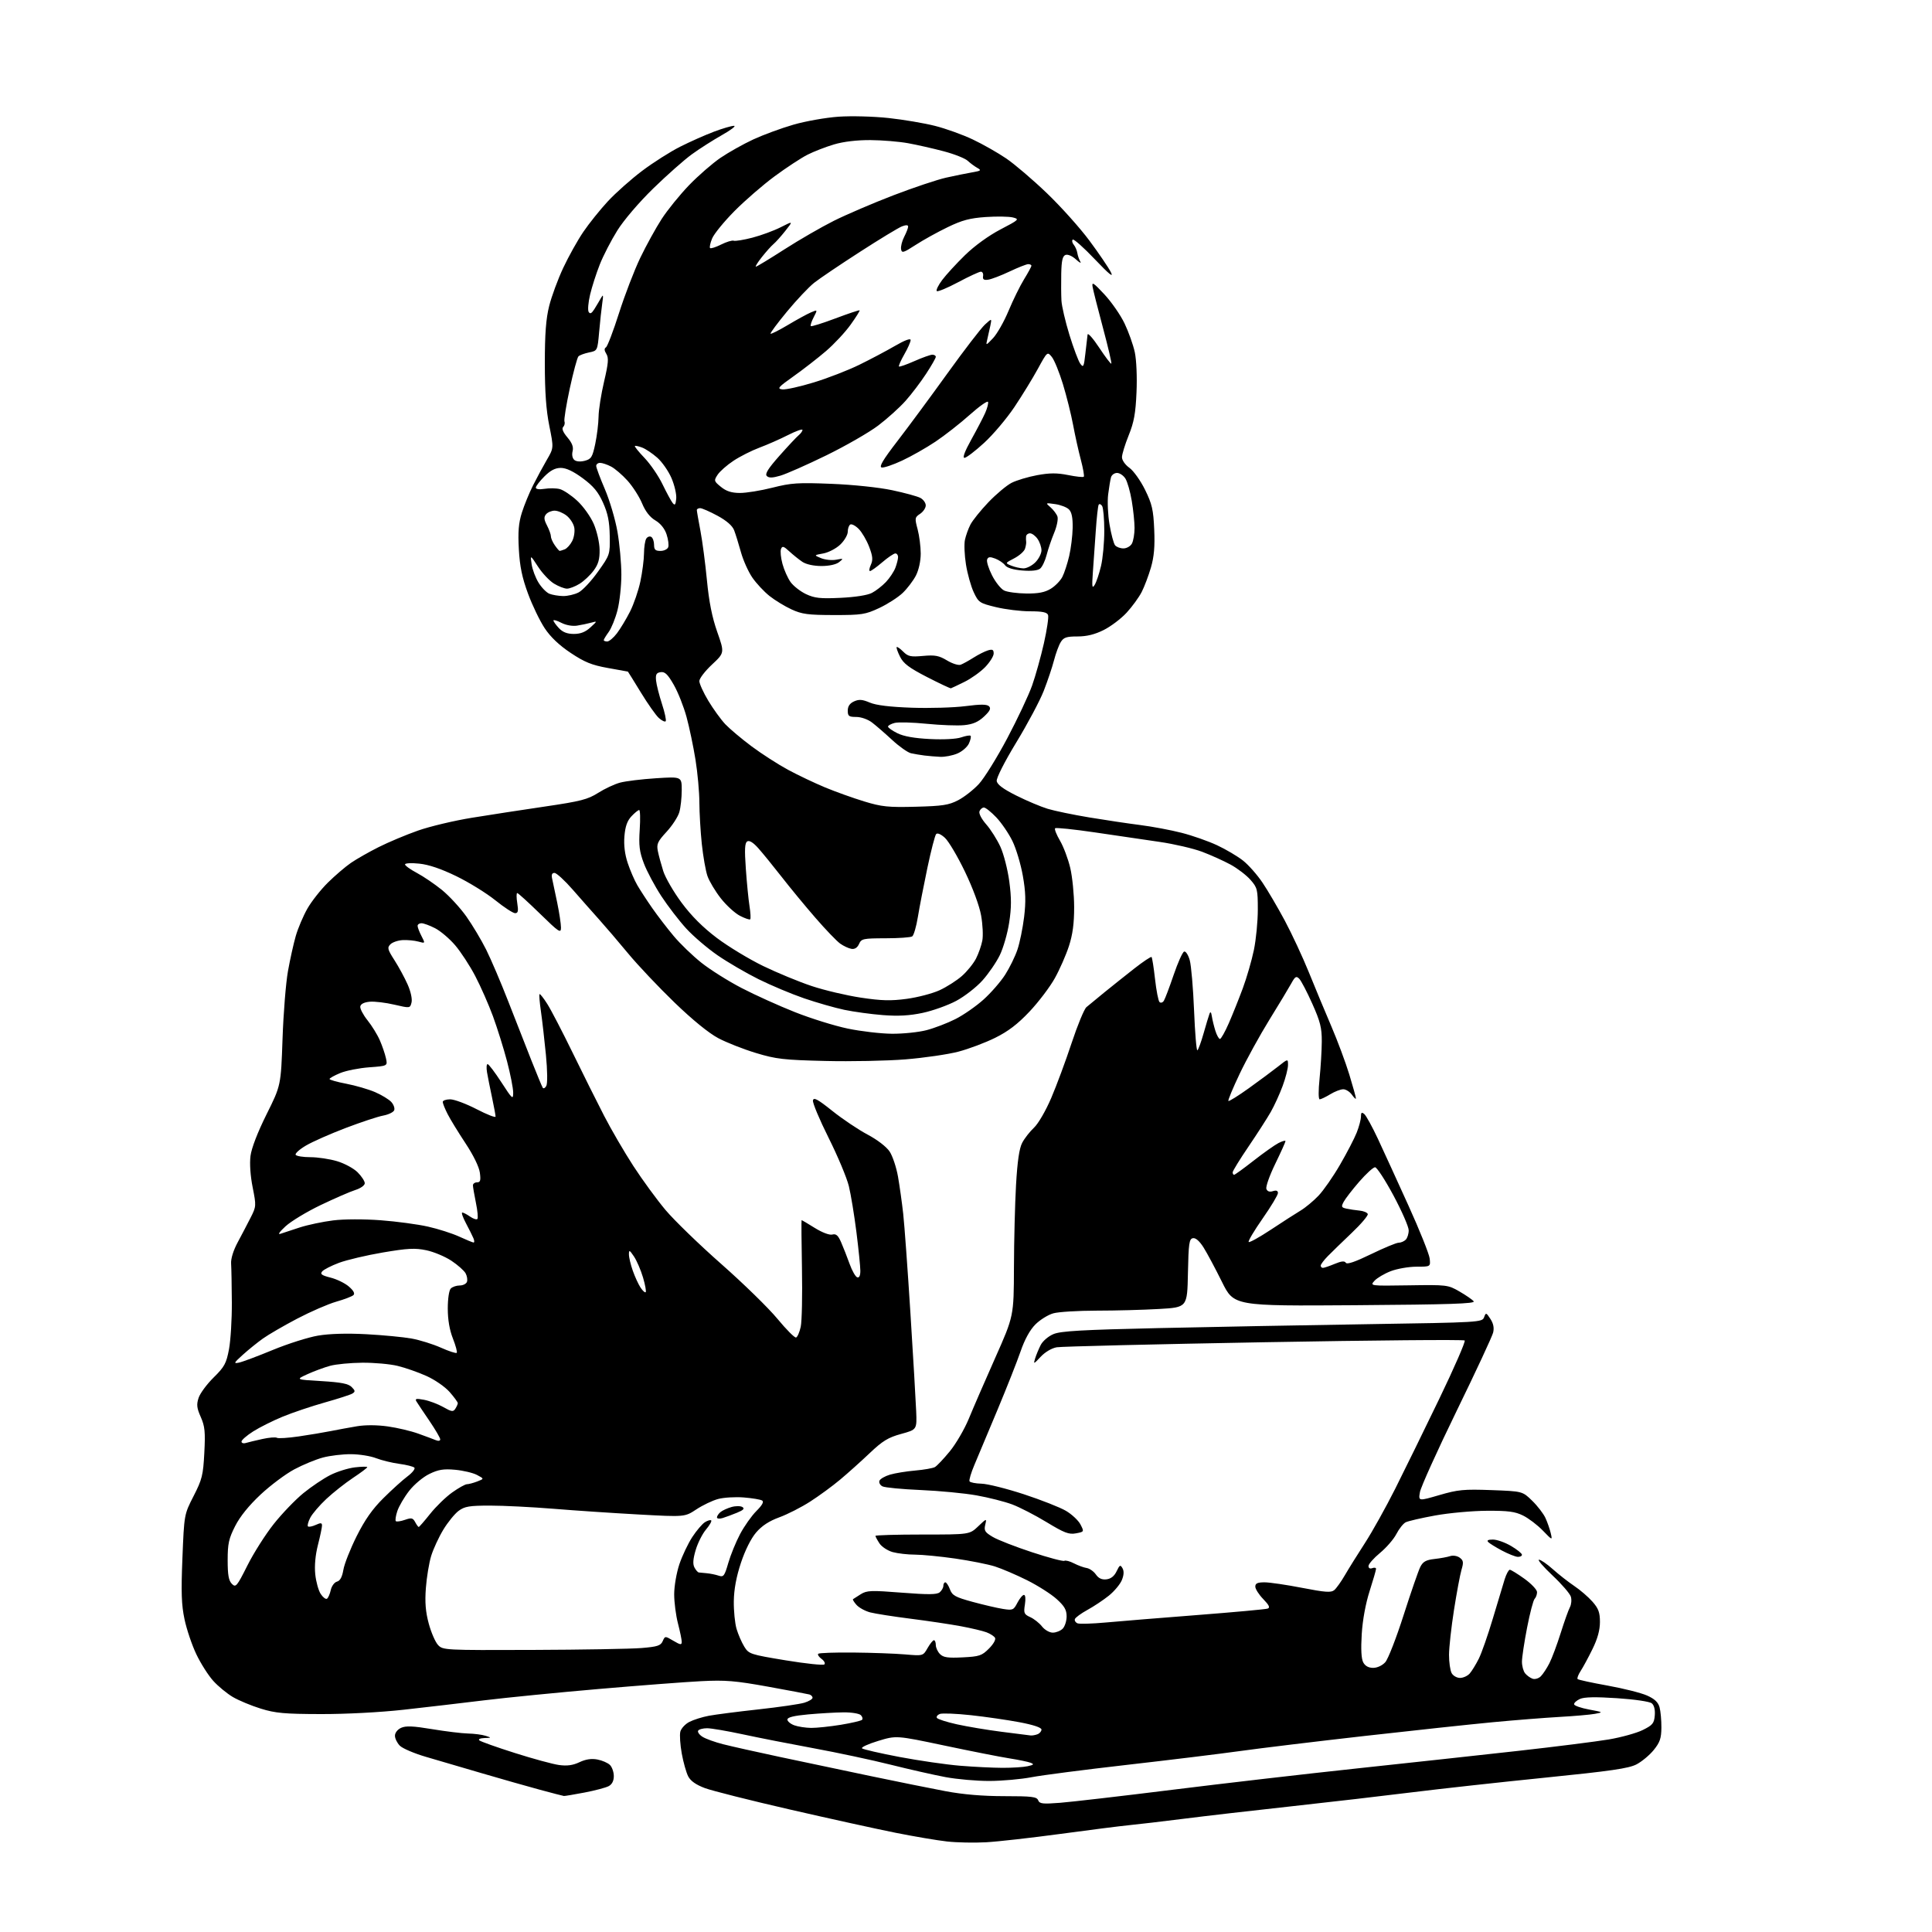 <?xml version="1.0" encoding="UTF-8" standalone="no"?>
<svg 
  version="1.1" 
  xmlns="http://www.w3.org/2000/svg" 
  xmlns:xlink="http://www.w3.org/1999/xlink" 
  xmlns:svg="http://www.w3.org/2000/svg"
  xmlns:rdf="http://www.w3.org/1999/02/22-rdf-syntax-ns#"
  xmlns:cc="http://creativecommons.org/ns#"
  xmlns:dc="http://purl.org/dc/elements/1.1/"
  viewBox="0 0 768 768"
  width="768"
  height="768"
>
<style>svg {background-color: white; }</style>"
<path stroke="none" fill="black" fill-rule="evenodd" d="M392.00,732.33C387.32,732.59 380.34,732.45 376.47,732.02C372.60,731.59 363.38,730.03 355.97,728.55C348.56,727.07 329.68,722.91 314.00,719.31C298.32,715.71 283.13,711.88 280.24,710.81C276.67,709.48 274.52,707.97 273.57,706.13C272.80,704.64 271.64,700.55 271.01,697.06C270.38,693.56 270.12,689.65 270.44,688.37C270.77,687.09 272.37,685.34 274.02,684.49C275.66,683.64 279.14,682.54 281.75,682.05C284.36,681.56 293.25,680.41 301.50,679.51C309.75,678.60 317.96,677.41 319.75,676.85C321.54,676.30 323.00,675.42 323.00,674.89C323.00,674.37 322.44,673.78 321.75,673.58C321.06,673.39 313.65,671.99 305.27,670.47C292.30,668.13 288.37,667.80 278.77,668.29C272.57,668.60 254.22,670.00 238.00,671.40C221.78,672.80 201.30,674.82 192.50,675.90C183.70,676.98 169.30,678.66 160.50,679.64C151.12,680.68 137.46,681.40 127.50,681.37C113.09,681.34 109.46,681.01 103.67,679.21C99.91,678.05 94.92,675.97 92.58,674.60C90.25,673.23 86.73,670.34 84.77,668.17C82.81,666.00 79.79,661.25 78.05,657.60C76.31,653.96 74.20,647.72 73.36,643.74C72.13,637.97 71.96,633.00 72.52,619.26C73.21,602.03 73.21,602.03 76.96,594.70C80.34,588.09 80.76,586.41 81.22,577.52C81.66,569.20 81.44,566.98 79.81,563.29C78.22,559.71 78.07,558.33 78.95,555.66C79.54,553.87 82.23,550.23 84.92,547.58C89.24,543.33 89.96,541.99 91.03,536.35C91.69,532.83 92.20,524.45 92.16,517.73C92.12,511.00 91.99,504.07 91.87,502.32C91.73,500.37 92.75,497.07 94.50,493.82C96.07,490.89 98.39,486.48 99.64,484.00C101.87,479.61 101.89,479.32 100.44,472.00C99.53,467.46 99.19,462.53 99.58,459.50C99.97,456.41 102.40,450.12 105.94,443.00C111.67,431.50 111.67,431.50 112.31,413.00C112.66,402.82 113.63,390.69 114.47,386.04C115.30,381.39 116.70,375.09 117.58,372.04C118.46,368.99 120.53,364.12 122.18,361.21C123.84,358.30 127.51,353.64 130.35,350.84C133.18,348.05 137.30,344.52 139.50,343.01C141.70,341.50 146.65,338.68 150.50,336.75C154.35,334.81 161.37,331.86 166.11,330.19C170.84,328.52 180.51,326.22 187.61,325.07C194.70,323.92 207.82,321.90 216.76,320.59C230.82,318.52 233.66,317.79 237.76,315.19C240.37,313.53 244.29,311.70 246.48,311.11C248.67,310.52 255.08,309.73 260.73,309.37C271.00,308.71 271.00,308.71 271.00,314.11C271.00,317.08 270.57,321.01 270.04,322.85C269.52,324.68 267.24,328.19 264.98,330.64C261.40,334.52 260.95,335.52 261.50,338.30C261.85,340.06 262.83,343.66 263.66,346.29C264.50,348.92 267.78,354.58 270.96,358.86C274.85,364.11 279.42,368.67 284.97,372.86C289.51,376.28 297.78,381.29 303.36,384.00C308.94,386.70 317.64,390.30 322.71,391.98C327.77,393.66 336.55,395.73 342.21,396.58C350.39,397.81 354.12,397.91 360.41,397.06C364.76,396.48 370.63,394.94 373.46,393.65C376.28,392.36 380.28,389.81 382.35,387.99C384.42,386.18 386.95,383.05 387.98,381.05C389.00,379.05 390.13,375.82 390.49,373.89C390.86,371.95 390.64,367.47 390.01,363.93C389.34,360.11 386.72,353.03 383.58,346.50C380.67,340.45 377.09,334.40 375.63,333.06C374.04,331.60 372.64,331.00 372.13,331.56C371.66,332.08 370.10,338.12 368.65,345.00C367.20,351.88 365.50,360.65 364.87,364.50C364.24,368.35 363.23,371.83 362.62,372.23C362.00,372.64 357.22,372.98 351.99,372.98C343.09,373.00 342.41,373.15 341.48,375.25C340.83,376.70 339.78,377.39 338.49,377.19C337.40,377.02 335.38,376.09 334.00,375.11C332.62,374.13 328.21,369.54 324.20,364.91C320.18,360.29 314.10,352.92 310.70,348.55C307.29,344.18 303.11,339.05 301.41,337.15C299.40,334.89 297.87,333.96 297.04,334.47C296.06,335.08 295.93,337.61 296.48,345.36C296.87,350.91 297.53,357.60 297.94,360.21C298.36,362.83 298.48,365.18 298.22,365.44C297.96,365.70 296.12,365.07 294.13,364.04C292.13,363.01 288.70,359.87 286.51,357.07C284.32,354.27 281.94,350.29 281.23,348.24C280.51,346.18 279.51,340.45 278.98,335.50C278.46,330.55 278.03,323.12 278.01,319.00C278.00,314.88 277.31,307.23 276.47,302.00C275.63,296.77 274.03,289.13 272.91,285.01C271.79,280.90 269.51,275.13 267.83,272.21C265.45,268.05 264.32,266.96 262.64,267.19C260.92,267.44 260.56,268.08 260.79,270.50C260.95,272.15 262.01,276.34 263.14,279.81C264.28,283.29 264.94,286.40 264.61,286.72C264.28,287.05 263.06,286.46 261.90,285.41C260.73,284.36 257.51,279.79 254.74,275.25C251.96,270.71 249.65,266.98 249.60,266.97C249.54,266.95 245.95,266.30 241.62,265.53C235.25,264.39 232.43,263.25 226.88,259.56C222.31,256.52 218.85,253.24 216.53,249.74C214.61,246.85 211.62,240.66 209.90,235.99C207.55,229.62 206.63,225.22 206.25,218.37C205.86,211.42 206.15,207.94 207.44,203.82C208.38,200.84 210.38,195.95 211.89,192.95C213.40,189.95 215.87,185.38 217.38,182.78C220.13,178.07 220.13,178.07 218.36,169.28C217.10,163.05 216.58,155.85 216.58,144.50C216.58,132.66 217.03,126.71 218.31,121.61C219.26,117.82 221.77,111.01 223.89,106.49C226.01,101.96 229.60,95.53 231.87,92.19C234.13,88.86 238.52,83.39 241.62,80.04C244.72,76.69 250.86,71.24 255.26,67.92C259.67,64.60 266.47,60.28 270.39,58.31C274.30,56.34 280.32,53.66 283.77,52.36C287.22,51.06 290.82,50.01 291.77,50.02C292.72,50.02 290.57,51.68 287.00,53.69C283.43,55.71 278.02,59.15 275.00,61.35C271.98,63.54 265.08,69.65 259.67,74.92C253.98,80.47 247.97,87.50 245.40,91.62C242.95,95.54 239.81,101.62 238.43,105.12C237.04,108.63 235.30,114.03 234.57,117.13C233.83,120.23 233.58,123.32 234.01,124.01C234.57,124.92 235.19,124.60 236.27,122.88C237.09,121.57 238.26,119.60 238.88,118.50C239.80,116.85 239.89,117.21 239.41,120.50C239.09,122.70 238.53,127.86 238.17,131.96C237.50,139.42 237.50,139.42 234.16,140.10C232.32,140.48 230.42,141.18 229.94,141.66C229.46,142.14 227.91,147.89 226.49,154.44C225.08,160.99 224.13,166.89 224.38,167.55C224.64,168.21 224.40,169.20 223.87,169.73C223.23,170.37 223.81,171.81 225.55,173.87C227.45,176.13 228.04,177.71 227.61,179.40C227.26,180.80 227.55,182.21 228.32,182.85C229.10,183.50 230.76,183.62 232.49,183.16C235.03,182.48 235.51,181.71 236.62,176.45C237.31,173.18 237.90,168.31 237.94,165.62C237.97,162.94 238.96,156.67 240.13,151.69C241.85,144.35 242.02,142.26 241.03,140.68C240.19,139.33 240.14,138.53 240.88,138.07C241.47,137.71 243.80,131.58 246.07,124.46C248.34,117.33 252.14,107.45 254.51,102.50C256.89,97.55 260.73,90.59 263.04,87.02C265.35,83.46 270.23,77.45 273.87,73.66C277.52,69.87 283.15,64.97 286.38,62.76C289.61,60.56 295.51,57.25 299.48,55.41C303.45,53.58 310.62,50.94 315.41,49.56C320.19,48.17 328.25,46.75 333.31,46.39C338.43,46.04 347.26,46.27 353.26,46.92C359.18,47.56 367.50,48.97 371.76,50.06C376.02,51.14 382.74,53.56 386.69,55.44C390.65,57.31 396.63,60.71 399.99,62.99C403.34,65.27 410.63,71.49 416.18,76.82C421.73,82.14 429.32,90.62 433.05,95.64C436.79,100.67 440.61,106.30 441.55,108.14C442.79,110.58 441.05,109.18 435.18,103.03C430.75,98.37 426.80,94.87 426.41,95.25C426.03,95.64 426.22,96.56 426.84,97.30C427.46,98.05 428.09,99.52 428.26,100.58C428.42,101.64 428.95,103.17 429.44,104.00C429.93,104.83 429.15,104.43 427.71,103.12C426.21,101.75 424.45,101.00 423.55,101.34C422.38,101.79 421.97,103.61 421.86,108.72C421.78,112.45 421.82,117.30 421.94,119.50C422.06,121.70 423.49,127.82 425.11,133.10C426.74,138.38 428.68,143.55 429.43,144.58C430.66,146.26 430.87,145.84 431.46,140.47C431.83,137.19 432.22,133.82 432.33,133.00C432.44,132.18 434.53,134.53 436.96,138.22C439.40,141.92 441.56,144.77 441.77,144.56C441.98,144.35 440.49,137.95 438.45,130.34C436.41,122.73 434.55,115.38 434.32,114.00C433.95,111.90 434.69,112.37 439.00,117.00C441.82,120.03 445.44,125.24 447.04,128.60C448.64,131.95 450.47,137.09 451.10,140.02C451.75,143.08 452.05,149.87 451.78,155.93C451.42,164.33 450.78,167.85 448.66,173.08C447.20,176.70 446.00,180.60 446.00,181.76C446.00,182.95 447.29,184.78 448.96,185.97C450.58,187.13 453.38,191.05 455.17,194.68C457.96,200.36 458.48,202.61 458.82,210.50C459.12,217.21 458.76,221.30 457.52,225.58C456.58,228.80 454.93,233.19 453.84,235.32C452.75,237.45 450.05,241.16 447.85,243.55C445.64,245.95 441.53,249.05 438.72,250.45C435.18,252.22 431.98,253.00 428.33,253.00C423.93,253.00 422.81,253.38 421.66,255.25C420.89,256.49 419.69,259.75 418.98,262.50C418.27,265.25 416.43,270.72 414.89,274.66C413.35,278.59 408.45,287.80 404.00,295.11C399.33,302.80 396.04,309.28 396.21,310.46C396.41,311.88 398.78,313.64 404.00,316.25C408.12,318.32 413.75,320.69 416.49,321.52C419.23,322.35 426.66,323.89 432.99,324.94C439.32,325.99 448.42,327.35 453.22,327.96C458.02,328.57 465.44,329.96 469.72,331.06C474.00,332.15 480.36,334.38 483.85,336.02C487.34,337.65 491.97,340.39 494.14,342.11C496.31,343.83 499.79,347.77 501.87,350.87C503.96,353.97 507.95,360.77 510.75,366.00C513.54,371.23 517.84,380.45 520.29,386.50C522.74,392.55 526.76,402.23 529.24,408.00C531.71,413.77 534.92,422.39 536.37,427.14C537.82,431.90 539.00,436.16 539.00,436.62C539.00,437.07 538.30,436.44 537.44,435.22C536.59,434.00 535.02,433.00 533.97,433.00C532.91,433.00 530.57,433.90 528.77,435.00C526.97,436.09 525.10,436.99 524.60,437.00C524.08,437.00 524.05,433.59 524.55,428.75C525.01,424.21 525.41,417.57 525.43,414.00C525.46,408.59 524.83,406.08 521.66,399.00C519.57,394.32 517.24,389.86 516.48,389.08C515.29,387.87 514.84,388.13 513.30,390.94C512.31,392.74 508.40,399.23 504.61,405.36C500.82,411.49 495.50,421.16 492.79,426.85C490.08,432.54 488.06,437.40 488.31,437.64C488.55,437.89 492.24,435.59 496.49,432.54C500.75,429.48 505.98,425.60 508.12,423.91C512.00,420.83 512.00,420.83 512.00,423.38C512.00,424.78 511.04,428.53 509.86,431.71C508.69,434.90 506.57,439.52 505.16,442.00C503.75,444.48 499.76,450.68 496.30,455.78C492.83,460.88 490.00,465.49 490.00,466.03C490.00,466.56 490.26,467.00 490.57,467.00C490.89,467.00 494.36,464.49 498.28,461.42C502.20,458.35 506.67,455.19 508.20,454.39C509.74,453.60 511.00,453.25 511.00,453.61C511.00,453.98 509.16,458.06 506.91,462.68C504.66,467.31 503.08,471.78 503.41,472.62C503.79,473.62 504.68,473.92 506.00,473.50C507.35,473.07 508.00,473.32 508.00,474.26C508.00,475.03 505.26,479.59 501.90,484.40C498.55,489.20 496.06,493.39 496.37,493.71C496.69,494.02 500.67,491.81 505.22,488.80C509.78,485.78 515.08,482.37 517.00,481.22C518.92,480.07 522.13,477.41 524.12,475.31C526.12,473.22 529.97,467.68 532.68,463.00C535.40,458.32 538.38,452.58 539.31,450.23C540.24,447.88 541.00,445.01 541.00,443.86C541.00,442.23 541.30,442.00 542.32,442.85C543.05,443.46 545.49,447.90 547.75,452.72C550.00,457.55 555.48,469.50 559.90,479.27C564.33,489.04 568.12,498.50 568.32,500.29C568.67,503.53 568.67,503.53 563.09,503.53C560.01,503.53 555.42,504.33 552.87,505.30C550.33,506.28 547.41,508.00 546.39,509.12C544.53,511.18 544.53,511.18 560.01,510.94C575.20,510.70 575.59,510.75 580.15,513.38C582.71,514.86 585.26,516.61 585.81,517.28C586.60,518.24 576.37,518.57 538.66,518.84C490.50,519.18 490.50,519.18 485.74,509.55C483.12,504.26 479.83,498.11 478.44,495.90C476.80,493.31 475.29,491.99 474.20,492.20C472.72,492.48 472.46,494.26 472.22,506.11C471.95,519.70 471.95,519.70 460.72,520.34C454.55,520.70 443.43,521.00 436.00,521.00C428.57,521.01 420.80,521.48 418.73,522.06C416.66,522.63 413.45,524.62 411.60,526.47C409.42,528.65 407.35,532.40 405.71,537.16C404.32,541.20 400.17,551.70 396.49,560.50C392.81,569.30 388.70,579.10 387.36,582.27C386.01,585.44 385.13,588.41 385.41,588.86C385.69,589.31 387.85,589.73 390.21,589.79C392.57,589.85 400.11,591.74 406.97,593.98C413.83,596.23 421.36,599.19 423.71,600.57C426.06,601.95 428.67,604.39 429.50,605.99C431.00,608.90 430.99,608.91 427.69,609.53C424.90,610.05 423.09,609.36 416.07,605.10C411.50,602.32 405.32,599.14 402.33,598.02C399.35,596.91 392.99,595.29 388.21,594.44C383.42,593.58 373.43,592.63 366.00,592.31C358.57,591.99 351.73,591.34 350.79,590.85C349.85,590.37 349.31,589.37 349.59,588.63C349.87,587.89 351.77,586.79 353.80,586.19C355.84,585.59 360.35,584.86 363.83,584.56C367.30,584.26 370.81,583.64 371.63,583.19C372.44,582.74 375.11,579.92 377.56,576.93C380.01,573.94 383.40,568.12 385.10,564.00C386.79,559.88 391.51,549.00 395.59,539.83C403.00,523.17 403.00,523.17 403.06,503.83C403.09,493.20 403.47,478.43 403.89,471.00C404.43,461.60 405.17,456.53 406.33,454.30C407.25,452.54 409.35,449.84 411.01,448.29C412.72,446.69 415.69,441.58 417.87,436.49C419.99,431.54 423.64,421.71 425.98,414.63C428.33,407.54 430.98,401.12 431.87,400.36C432.77,399.59 435.98,396.95 439.00,394.49C442.02,392.04 447.38,387.77 450.91,385.00C454.43,382.24 457.52,380.19 457.76,380.43C458.01,380.67 458.63,384.61 459.14,389.17C459.65,393.73 460.45,397.85 460.92,398.32C461.39,398.79 462.16,398.58 462.64,397.84C463.11,397.11 464.86,392.49 466.53,387.58C468.20,382.67 470.08,378.47 470.72,378.26C471.35,378.05 472.35,379.59 472.94,381.69C473.53,383.78 474.30,392.80 474.66,401.71C475.02,410.63 475.61,417.74 475.98,417.51C476.35,417.28 477.46,414.26 478.44,410.80C479.42,407.33 480.48,403.82 480.79,403.00C481.17,401.98 481.47,402.31 481.73,404.00C481.94,405.38 482.57,407.96 483.13,409.75C483.70,411.54 484.51,413.00 484.95,413.00C485.38,413.00 486.97,410.19 488.47,406.75C489.97,403.31 492.48,397.05 494.04,392.84C495.60,388.63 497.58,381.79 498.44,377.64C499.30,373.48 500.00,366.26 500.00,361.58C500.00,353.59 499.82,352.86 497.07,349.73C495.46,347.90 491.90,345.18 489.17,343.69C486.44,342.21 481.35,339.91 477.85,338.59C474.35,337.28 466.76,335.51 460.99,334.67C455.22,333.82 443.64,332.13 435.25,330.89C426.87,329.66 419.74,328.92 419.42,329.25C419.09,329.58 419.97,331.80 421.37,334.19C422.77,336.57 424.60,341.45 425.44,345.01C426.28,348.58 426.98,355.59 426.99,360.58C427.00,367.10 426.41,371.48 424.92,376.08C423.77,379.61 421.26,385.35 419.32,388.83C417.39,392.31 412.87,398.28 409.28,402.09C404.54,407.11 400.77,409.99 395.59,412.55C391.66,414.50 385.08,416.97 380.97,418.05C376.86,419.13 367.44,420.50 360.02,421.11C352.61,421.71 338.21,422.00 328.02,421.75C311.53,421.35 308.52,421.01 300.53,418.59C295.59,417.10 288.84,414.44 285.53,412.69C281.74,410.68 275.28,405.42 268.11,398.50C261.85,392.45 253.55,383.68 249.68,379.00C245.81,374.32 240.58,368.21 238.07,365.42C235.56,362.62 230.88,357.33 227.69,353.67C224.49,350.00 221.22,347.00 220.42,347.00C219.42,347.00 219.13,347.71 219.48,349.25C219.77,350.49 220.68,354.79 221.50,358.82C222.33,362.84 223.00,367.31 223.00,368.74C223.00,371.12 222.23,370.61 214.62,363.18C210.01,358.68 205.96,355.00 205.61,355.00C205.26,355.00 205.26,356.80 205.62,359.00C206.12,362.17 205.95,363.00 204.76,363.00C203.93,363.00 200.39,360.69 196.88,357.86C193.37,355.04 186.41,350.74 181.42,348.31C175.37,345.37 170.44,343.69 166.67,343.31C163.55,342.98 161.00,343.12 161.00,343.61C161.00,344.10 163.12,345.63 165.71,347.00C168.31,348.38 172.79,351.43 175.69,353.78C178.58,356.14 182.93,360.86 185.36,364.28C187.78,367.70 191.34,373.65 193.26,377.50C195.18,381.35 199.12,390.57 202.01,398.00C204.90,405.43 209.05,415.99 211.22,421.49C213.40,426.98 215.42,431.87 215.73,432.36C216.03,432.86 216.67,432.55 217.16,431.68C217.68,430.75 217.62,425.64 217.01,419.30C216.43,413.36 215.54,405.59 215.03,402.04C214.51,398.48 214.26,395.40 214.47,395.19C214.68,394.98 216.08,396.75 217.58,399.13C219.08,401.50 223.60,410.21 227.63,418.47C231.66,426.74 237.28,438.00 240.12,443.50C242.95,449.00 248.20,458.00 251.77,463.50C255.34,469.00 261.10,476.88 264.56,481.00C268.03,485.12 278.02,494.80 286.76,502.50C295.50,510.20 305.53,519.99 309.05,524.26C312.58,528.52 315.90,531.87 316.45,531.68C316.99,531.50 317.83,529.59 318.30,527.43C318.77,525.27 318.99,514.84 318.79,504.25C318.60,493.66 318.53,485.00 318.65,485.00C318.77,485.00 321.13,486.41 323.90,488.13C326.87,489.97 329.72,491.05 330.86,490.75C332.36,490.36 333.17,491.08 334.38,493.87C335.25,495.87 336.76,499.71 337.73,502.42C338.70,505.12 340.06,507.52 340.75,507.75C341.56,508.02 342.00,507.12 342.00,505.18C342.00,503.53 341.30,496.63 340.45,489.84C339.59,483.05 338.24,474.80 337.43,471.50C336.63,468.20 333.02,459.58 329.40,452.34C325.78,445.10 322.97,438.40 323.16,437.45C323.43,436.08 325.01,436.93 330.87,441.61C334.92,444.85 341.22,449.07 344.85,451.00C348.74,453.06 352.36,455.84 353.63,457.74C354.82,459.53 356.32,464.03 356.97,467.74C357.62,471.46 358.55,478.10 359.04,482.50C359.53,486.90 360.82,504.68 361.91,522.00C363.00,539.33 364.03,556.83 364.19,560.89C364.50,568.29 364.50,568.29 358.22,570.01C353.05,571.43 350.85,572.77 345.72,577.64C342.30,580.89 337.02,585.62 334.00,588.15C330.98,590.69 325.61,594.62 322.08,596.89C318.56,599.16 313.02,601.98 309.78,603.16C305.73,604.64 302.85,606.52 300.57,609.19C298.53,611.57 296.18,616.27 294.52,621.29C292.69,626.81 291.77,631.79 291.70,636.50C291.65,640.35 292.14,645.30 292.79,647.50C293.44,649.70 294.82,652.87 295.85,654.55C297.67,657.50 298.20,657.68 312.33,660.01C320.35,661.33 327.28,662.06 327.71,661.62C328.14,661.19 327.63,660.20 326.57,659.43C325.51,658.65 324.92,657.74 325.26,657.40C325.61,657.06 331.87,656.84 339.19,656.91C346.51,656.98 355.75,657.31 359.72,657.65C366.94,658.27 366.94,658.27 368.72,655.14C369.70,653.42 370.84,652.01 371.25,652.01C371.66,652.00 372.00,652.87 372.00,653.93C372.00,654.99 372.75,656.61 373.67,657.53C375.01,658.87 376.81,659.13 382.67,658.83C389.31,658.50 390.30,658.17 393.12,655.34C394.93,653.53 395.94,651.72 395.53,651.04C395.13,650.40 393.62,649.42 392.16,648.87C390.71,648.32 386.14,647.23 382.01,646.46C377.88,645.69 368.88,644.34 362.00,643.47C355.12,642.60 347.88,641.46 345.91,640.95C343.93,640.43 341.50,639.10 340.50,638.00C339.50,636.89 338.86,635.85 339.09,635.69C339.32,635.53 340.71,634.64 342.19,633.71C344.60,632.21 346.30,632.15 358.48,633.11C368.97,633.93 372.41,633.90 373.54,632.97C374.34,632.30 375.00,631.14 375.00,630.38C375.00,629.62 375.35,629.00 375.78,629.00C376.21,629.00 377.04,630.26 377.62,631.80C378.53,634.22 379.74,634.89 386.59,636.76C390.94,637.94 396.37,639.21 398.67,639.57C402.59,640.19 402.92,640.05 404.44,637.11C405.33,635.40 406.50,634.00 407.04,634.00C407.62,634.00 407.77,635.56 407.42,637.80C406.87,641.23 407.07,641.71 409.54,642.84C411.05,643.52 413.15,645.19 414.21,646.54C415.29,647.91 417.19,649.00 418.50,649.00C419.80,649.00 421.56,648.29 422.43,647.43C423.29,646.56 424.00,644.37 424.00,642.54C424.00,639.95 423.14,638.45 420.02,635.64C417.83,633.66 412.55,630.30 408.27,628.16C404.00,626.03 398.25,623.57 395.50,622.69C392.75,621.82 385.65,620.41 379.72,619.55C373.79,618.70 366.59,618.00 363.72,617.99C360.85,617.99 356.86,617.53 354.85,616.98C352.85,616.42 350.48,614.86 349.60,613.52C348.72,612.17 348.00,610.83 348.00,610.54C348.00,610.24 356.42,610.00 366.70,610.00C385.40,610.00 385.40,610.00 388.83,606.75C392.26,603.50 392.26,603.50 391.64,606.15C391.10,608.44 391.52,609.11 394.67,610.97C396.68,612.16 403.71,614.89 410.28,617.05C416.85,619.21 422.62,620.74 423.09,620.45C423.56,620.16 425.28,620.61 426.92,621.46C428.55,622.30 430.83,623.14 431.97,623.31C433.12,623.49 434.76,624.64 435.62,625.87C436.71,627.43 438.00,628.02 439.84,627.81C441.61,627.60 442.95,626.54 443.87,624.60C445.09,622.05 445.37,621.91 446.22,623.42C446.86,624.58 446.77,626.13 445.94,628.15C445.25,629.80 442.93,632.57 440.77,634.31C438.61,636.04 434.77,638.60 432.24,639.98C429.71,641.37 427.47,643.01 427.28,643.63C427.08,644.25 427.57,645.00 428.36,645.31C429.16,645.61 434.24,645.46 439.65,644.96C445.07,644.46 461.43,643.13 476.00,642.00C490.57,640.87 503.14,639.72 503.92,639.44C504.96,639.07 504.51,638.09 502.17,635.67C500.42,633.87 499.00,631.64 499.00,630.70C499.00,629.41 499.88,629.00 502.68,629.00C504.71,629.00 511.42,629.99 517.60,631.19C526.79,632.98 529.12,633.15 530.37,632.11C531.22,631.40 533.13,628.73 534.61,626.17C536.10,623.60 539.70,617.83 542.61,613.34C545.52,608.85 550.91,599.17 554.60,591.84C558.29,584.50 566.18,568.39 572.14,556.04C578.10,543.68 582.64,533.25 582.24,532.86C581.83,532.46 545.95,532.78 502.50,533.56C459.05,534.34 421.96,535.24 420.08,535.56C418.06,535.91 415.44,537.46 413.69,539.33C410.87,542.34 410.75,542.37 411.48,540.00C411.91,538.62 412.90,536.23 413.69,534.67C414.50,533.09 416.74,531.17 418.78,530.32C421.69,529.10 430.12,528.62 460.46,527.94C481.38,527.47 518.90,526.77 543.84,526.38C588.21,525.69 589.20,525.63 589.94,523.64C590.66,521.69 590.77,521.72 592.46,524.29C593.66,526.13 594.00,527.86 593.54,529.74C593.17,531.26 586.62,545.33 578.97,561.00C571.33,576.67 564.80,591.13 564.45,593.13C563.82,596.75 563.82,596.75 572.16,594.32C579.56,592.16 581.90,591.94 592.86,592.34C605.21,592.80 605.21,592.80 609.07,596.57C611.20,598.64 613.57,601.73 614.34,603.42C615.12,605.11 616.06,607.82 616.44,609.44C617.13,612.38 617.13,612.38 613.27,608.40C611.15,606.21 607.63,603.54 605.46,602.46C602.25,600.87 599.51,600.51 591.00,600.56C585.23,600.59 576.00,601.43 570.50,602.43C565.00,603.43 559.71,604.65 558.75,605.15C557.79,605.66 556.14,607.74 555.09,609.78C554.04,611.83 551.11,615.21 548.59,617.30C546.06,619.39 544.00,621.74 544.00,622.52C544.00,623.37 544.60,623.71 545.50,623.36C546.33,623.05 547.00,623.17 547.00,623.64C547.00,624.11 545.85,628.10 544.44,632.50C542.86,637.43 541.65,643.99 541.31,649.58C540.94,655.59 541.14,659.39 541.91,660.83C542.67,662.26 544.02,663.00 545.86,663.00C547.49,663.00 549.49,662.06 550.67,660.75C551.79,659.51 555.07,651.08 557.97,642.00C560.88,632.92 563.86,624.31 564.60,622.85C565.66,620.77 566.86,620.10 570.22,619.72C572.58,619.46 575.40,618.94 576.50,618.57C577.62,618.20 579.28,618.48 580.26,619.20C581.74,620.30 581.85,621.05 580.97,624.00C580.40,625.92 579.06,633.12 577.98,640.00C576.90,646.88 576.02,654.89 576.01,657.82C576.00,660.74 576.47,664.00 577.04,665.07C577.60,666.13 579.11,667.00 580.38,667.00C581.65,667.00 583.38,666.21 584.23,665.25C585.07,664.29 586.70,661.65 587.83,659.39C588.97,657.13 591.48,649.93 593.43,643.39C595.37,636.85 597.49,629.81 598.14,627.75C598.80,625.69 599.71,624.00 600.17,624.00C600.62,624.00 603.25,625.62 606.00,627.59C608.75,629.57 611.00,631.96 611.00,632.89C611.00,633.83 610.57,635.03 610.04,635.56C609.51,636.09 608.16,641.24 607.04,647.01C605.92,652.78 605.00,658.88 605.00,660.56C605.00,662.24 605.56,664.32 606.25,665.17C606.94,666.02 608.27,666.99 609.22,667.32C610.17,667.65 611.64,667.21 612.50,666.35C613.36,665.49 614.90,663.15 615.92,661.15C616.94,659.14 618.95,653.75 620.40,649.16C621.84,644.58 623.49,639.95 624.07,638.88C624.64,637.80 624.81,635.93 624.44,634.71C624.08,633.50 620.79,629.69 617.14,626.26C613.49,622.82 611.07,620.01 611.77,620.01C612.47,620.00 614.95,621.70 617.27,623.78C619.60,625.86 623.43,628.86 625.79,630.45C628.15,632.03 631.41,634.84 633.04,636.70C635.43,639.41 636.00,640.99 636.00,644.78C636.00,647.98 635.05,651.44 633.05,655.50C631.44,658.80 629.32,662.72 628.35,664.21C627.38,665.70 626.83,667.16 627.13,667.46C627.43,667.76 632.80,668.93 639.06,670.05C645.32,671.18 652.36,672.95 654.69,673.98C657.73,675.33 659.14,676.65 659.70,678.68C660.12,680.23 660.45,683.85 660.43,686.72C660.40,691.00 659.85,692.61 657.39,695.65C655.74,697.69 652.65,700.26 650.53,701.37C647.41,702.98 640.31,704.01 614.08,706.66C596.16,708.47 572.50,711.08 561.50,712.45C550.50,713.82 528.90,716.33 513.50,718.02C498.10,719.70 478.75,721.94 470.50,722.99C462.25,724.03 452.57,725.17 449.00,725.52C445.43,725.87 433.05,727.44 421.50,729.01C409.95,730.57 396.68,732.07 392.00,732.33zM421.41,716.64C425.86,716.29 445.93,713.97 466.00,711.47C486.07,708.97 519.15,705.14 539.50,702.97C559.85,700.79 588.65,697.66 603.50,696.00C618.35,694.34 634.55,692.29 639.50,691.46C644.45,690.62 650.52,688.94 653.00,687.72C656.94,685.77 657.54,685.06 657.80,681.91C657.99,679.66 657.55,677.87 656.62,677.10C655.78,676.40 649.89,675.53 642.82,675.06C634.19,674.49 629.76,674.58 628.03,675.37C626.67,675.99 625.64,676.95 625.73,677.50C625.83,678.05 628.52,678.98 631.71,679.57C637.35,680.62 637.41,680.66 634.00,681.28C632.08,681.63 625.77,682.18 620.00,682.50C614.23,682.83 602.30,683.77 593.50,684.60C584.70,685.43 561.75,687.89 542.50,690.07C523.25,692.25 500.98,694.94 493.00,696.06C485.02,697.17 464.77,699.65 448.00,701.56C431.23,703.47 414.12,705.68 410.00,706.48C405.88,707.27 398.39,707.94 393.36,707.96C388.33,707.98 380.46,707.29 375.86,706.43C371.26,705.57 361.42,703.34 353.99,701.48C346.56,699.62 332.84,696.69 323.49,694.97C314.15,693.25 301.45,690.76 295.27,689.42C289.09,688.09 282.70,687.00 281.08,687.00C279.45,687.00 277.85,687.43 277.53,687.96C277.20,688.48 277.96,689.57 279.22,690.38C280.47,691.19 284.20,692.54 287.50,693.37C290.80,694.21 300.93,696.48 310.00,698.41C319.07,700.35 335.27,703.76 346.00,706.00C356.73,708.24 370.20,710.96 375.94,712.04C382.89,713.34 390.68,714.00 399.22,714.00C410.19,714.00 412.15,714.24 412.69,715.64C413.23,717.04 414.47,717.18 421.41,716.64zM224.16,713.93C223.80,713.89 219.45,712.76 214.50,711.42C209.55,710.08 199.20,707.14 191.50,704.88C183.80,702.62 173.77,699.67 169.20,698.34C164.64,697.00 160.03,695.03 158.95,693.95C157.88,692.88 157.00,691.09 157.00,689.98C157.00,688.80 158.03,687.49 159.45,686.84C161.33,685.98 164.22,686.11 171.75,687.36C177.16,688.26 183.59,689.04 186.04,689.10C188.49,689.15 191.62,689.56 193.00,690.00C195.47,690.79 195.47,690.80 192.55,690.90C190.88,690.96 190.01,691.36 190.55,691.83C191.07,692.29 197.40,694.54 204.62,696.83C211.84,699.13 219.76,701.28 222.22,701.62C225.44,702.06 227.74,701.74 230.35,700.50C232.83,699.33 235.10,698.98 237.46,699.43C239.37,699.79 241.63,700.77 242.47,701.61C243.31,702.45 244.00,704.44 244.00,706.04C244.00,707.92 243.29,709.31 241.96,710.02C240.84,710.62 236.53,711.76 232.37,712.56C228.22,713.35 224.53,713.97 224.16,713.93zM398.50,702.74C402.35,702.75 406.85,702.47 408.50,702.10C410.96,701.56 411.17,701.32 409.70,700.73C408.70,700.34 404.88,699.55 401.20,698.97C397.51,698.39 385.90,696.10 375.40,693.88C356.29,689.85 356.29,689.85 349.07,692.05C345.09,693.26 342.22,694.58 342.67,695.00C343.13,695.41 349.83,696.95 357.56,698.42C365.30,699.88 376.10,701.45 381.56,701.90C387.03,702.35 394.65,702.73 398.50,702.74zM409.67,689.87C410.31,689.94 411.55,689.73 412.42,689.39C413.29,689.06 414.00,688.22 414.00,687.52C414.00,686.73 410.77,685.65 405.25,684.61C400.44,683.70 391.73,682.44 385.91,681.81C380.09,681.18 374.55,680.96 373.60,681.32C372.65,681.69 372.13,682.39 372.43,682.89C372.74,683.39 376.31,684.54 380.37,685.44C384.42,686.34 392.41,687.68 398.12,688.41C403.83,689.14 409.03,689.80 409.67,689.87zM322.50,686.87C324.70,686.88 329.98,686.32 334.24,685.63C338.49,684.93 342.29,684.04 342.67,683.66C343.05,683.28 342.84,682.44 342.20,681.80C341.55,681.15 338.43,680.65 335.26,680.69C332.09,680.72 325.79,681.09 321.25,681.50C315.58,682.02 313.00,682.66 313.00,683.55C313.00,684.25 314.24,685.29 315.75,685.84C317.26,686.39 320.30,686.85 322.50,686.87zM211.79,655.87C231.43,655.80 250.88,655.46 255.00,655.12C261.34,654.60 262.64,654.17 263.43,652.39C264.36,650.28 264.36,650.28 267.68,652.24C270.50,653.90 271.00,653.97 271.00,652.65C271.00,651.80 270.32,648.51 269.50,645.34C268.68,642.17 268.00,636.96 268.00,633.76C268.00,630.52 268.92,625.22 270.06,621.81C271.20,618.44 273.51,613.58 275.19,611.00C276.88,608.43 279.14,605.77 280.23,605.09C281.31,604.41 282.43,604.10 282.72,604.39C283.01,604.68 282.08,606.31 280.65,608.01C279.22,609.70 277.37,613.37 276.55,616.15C275.48,619.75 275.34,621.76 276.06,623.11C276.61,624.15 277.39,625.04 277.79,625.08C278.18,625.13 279.62,625.27 281.00,625.39C282.38,625.52 284.48,625.95 285.67,626.35C287.62,627.01 288.00,626.52 289.51,621.29C290.43,618.11 292.54,612.94 294.20,609.81C295.86,606.68 298.77,602.56 300.67,600.66C303.01,598.32 303.75,596.97 302.96,596.48C302.32,596.08 299.03,595.53 295.65,595.26C292.27,595.00 287.67,595.27 285.44,595.88C283.21,596.48 279.32,598.34 276.80,600.01C272.22,603.04 272.22,603.04 253.86,602.03C243.76,601.48 228.53,600.46 220.00,599.76C211.47,599.07 200.14,598.50 194.82,598.50C186.59,598.50 184.72,598.81 182.32,600.58C180.77,601.73 178.02,605.10 176.22,608.08C174.41,611.06 172.25,615.75 171.40,618.50C170.56,621.25 169.61,626.99 169.29,631.27C168.86,636.99 169.17,640.71 170.44,645.42C171.39,648.93 173.05,652.75 174.12,653.90C176.04,655.96 176.73,656.00 211.79,655.87zM129.97,635.52C130.45,635.22 131.13,633.68 131.48,632.09C131.83,630.49 132.93,628.99 133.95,628.72C135.20,628.40 136.01,626.89 136.50,624.01C136.89,621.68 139.27,615.68 141.77,610.67C145.05,604.13 148.05,599.85 152.42,595.53C155.76,592.21 160.07,588.31 162.00,586.87C163.93,585.42 165.15,583.86 164.72,583.41C164.28,582.97 161.58,582.28 158.72,581.90C155.85,581.52 151.70,580.50 149.50,579.65C147.30,578.79 142.80,578.07 139.50,578.06C136.20,578.04 131.19,578.64 128.37,579.39C125.55,580.14 120.43,582.25 117.01,584.08C113.58,585.90 107.55,590.41 103.60,594.10C98.95,598.45 95.39,602.85 93.47,606.65C90.94,611.63 90.50,613.65 90.50,620.21C90.50,626.08 90.90,628.32 92.17,629.60C93.73,631.16 94.14,630.69 98.36,622.28C100.84,617.33 105.56,609.91 108.85,605.77C112.13,601.64 117.42,596.14 120.60,593.55C123.78,590.96 128.58,587.73 131.27,586.37C133.96,585.00 138.37,583.62 141.08,583.30C143.79,582.98 146.00,582.95 146.00,583.22C146.00,583.49 143.44,585.42 140.31,587.49C137.19,589.57 132.42,593.33 129.73,595.85C127.03,598.37 124.16,601.73 123.34,603.31C122.52,604.89 122.11,606.44 122.42,606.76C122.74,607.07 124.12,606.81 125.50,606.18C127.52,605.26 128.00,605.31 128.00,606.44C128.00,607.21 127.27,610.68 126.38,614.15C125.36,618.15 124.97,622.41 125.32,625.81C125.62,628.75 126.60,632.26 127.48,633.61C128.36,634.96 129.48,635.82 129.97,635.52zM603.25,618.87C602.29,618.79 599.50,617.67 597.06,616.38C594.62,615.08 592.17,613.57 591.61,613.01C590.93,612.33 591.53,612.00 593.46,612.00C595.04,612.00 598.28,613.14 600.66,614.54C603.05,615.94 605.00,617.52 605.00,618.04C605.00,618.57 604.21,618.94 603.25,618.87zM166.45,607.00C166.66,607.00 168.71,604.64 171.00,601.77C173.29,598.89 177.23,595.06 179.76,593.27C182.28,591.47 184.92,590.00 185.61,590.00C186.30,590.00 188.14,589.51 189.68,588.92C192.50,587.84 192.50,587.84 189.60,586.31C188.01,585.47 184.11,584.55 180.94,584.26C176.33,583.84 174.27,584.17 170.69,585.91C168.17,587.13 164.64,590.09 162.64,592.65C160.68,595.17 158.57,598.78 157.94,600.68C157.31,602.58 157.05,604.38 157.35,604.68C157.65,604.98 159.27,604.75 160.94,604.17C163.57,603.25 164.13,603.38 165.03,605.05C165.60,606.12 166.24,607.00 166.45,607.00zM287.25,603.45C286.01,603.83 285.00,603.71 285.00,603.19C285.00,602.67 285.63,601.72 286.40,601.08C287.17,600.44 289.14,599.53 290.77,599.07C292.40,598.60 294.35,598.60 295.10,599.06C296.11,599.68 295.55,600.28 292.98,601.33C291.07,602.12 288.49,603.07 287.25,603.45zM97.75,573.60C98.71,573.31 101.67,572.60 104.32,572.02C106.96,571.44 109.55,571.22 110.07,571.55C110.59,571.87 114.50,571.62 118.76,571.00C123.02,570.38 128.75,569.42 131.50,568.87C134.25,568.32 138.93,567.46 141.91,566.96C145.25,566.40 149.95,566.43 154.18,567.03C157.96,567.56 163.40,568.85 166.27,569.89C169.15,570.92 172.29,572.10 173.25,572.49C174.26,572.91 175.00,572.77 175.00,572.17C175.00,571.60 173.06,568.29 170.70,564.81C168.33,561.34 166.01,557.88 165.55,557.11C164.87,555.98 165.42,555.86 168.55,556.44C170.66,556.84 174.11,558.14 176.21,559.33C179.53,561.22 180.16,561.30 181.00,560.00C181.53,559.17 181.98,558.18 181.98,557.78C181.99,557.39 180.54,555.40 178.75,553.36C176.93,551.29 172.86,548.47 169.50,546.96C166.20,545.48 161.03,543.67 158.00,542.95C154.97,542.22 148.68,541.66 144.00,541.70C139.32,541.74 133.58,542.29 131.23,542.93C128.88,543.57 124.83,545.06 122.23,546.25C117.50,548.41 117.50,548.41 127.78,549.01C135.59,549.48 138.47,550.04 139.78,551.35C141.23,552.80 141.28,553.21 140.09,553.95C139.31,554.43 134.36,556.03 129.09,557.51C123.81,559.00 116.30,561.53 112.39,563.14C108.48,564.75 103.19,567.39 100.64,569.01C98.09,570.63 96.00,572.45 96.00,573.05C96.00,573.64 96.79,573.90 97.75,573.60zM95.00,541.66C96.38,541.38 102.41,539.12 108.41,536.64C114.42,534.16 122.52,531.59 126.41,530.93C130.97,530.16 137.82,529.96 145.61,530.37C152.27,530.73 160.37,531.50 163.61,532.09C166.85,532.67 172.10,534.31 175.27,535.72C178.44,537.14 181.27,538.06 181.56,537.78C181.84,537.49 181.16,534.93 180.04,532.09C178.70,528.70 178.00,524.61 178.00,520.16C178.00,516.24 178.50,512.90 179.20,512.20C179.86,511.54 181.45,511.00 182.73,511.00C184.01,511.00 185.31,510.36 185.61,509.58C185.91,508.80 185.68,507.27 185.10,506.19C184.52,505.11 181.97,502.84 179.43,501.16C176.89,499.48 172.39,497.60 169.44,496.99C164.97,496.06 162.06,496.21 152.20,497.88C145.68,498.99 137.83,500.84 134.76,501.99C131.69,503.14 128.68,504.68 128.07,505.41C127.19,506.48 127.87,506.98 131.43,507.88C133.88,508.50 137.15,510.09 138.69,511.43C140.54,513.03 141.16,514.19 140.50,514.82C139.95,515.35 136.87,516.53 133.66,517.44C130.45,518.36 123.48,521.39 118.17,524.17C112.85,526.96 106.70,530.53 104.50,532.10C102.30,533.67 98.70,536.58 96.50,538.57C92.93,541.79 92.77,542.12 95.00,541.66zM256.67,513.66C256.95,513.38 256.48,510.75 255.61,507.82C254.75,504.90 253.13,501.15 252.03,499.50C250.25,496.85 250.01,496.75 250.01,498.62C250.00,499.79 250.69,502.71 251.54,505.11C252.38,507.51 253.77,510.53 254.62,511.82C255.47,513.11 256.39,513.94 256.67,513.66zM525.88,504.00C526.36,504.00 528.45,503.29 530.52,502.43C533.22,501.30 534.49,501.17 534.98,501.97C535.45,502.73 538.72,501.61 545.01,498.55C550.15,496.05 555.09,494.00 555.98,494.00C556.87,494.00 558.14,493.46 558.80,492.80C559.46,492.14 559.99,490.45 559.98,489.05C559.97,487.65 557.25,481.44 553.94,475.25C550.62,469.06 547.32,464.00 546.60,464.00C545.89,464.00 543.05,466.59 540.31,469.75C537.57,472.91 534.79,476.50 534.14,477.73C533.09,479.69 533.22,480.01 535.23,480.45C536.48,480.73 538.82,481.07 540.42,481.23C542.03,481.38 543.51,482.00 543.71,482.60C543.90,483.21 541.04,486.58 537.33,490.10C533.63,493.62 529.34,497.79 527.80,499.36C526.26,500.93 525.00,502.61 525.00,503.11C525.00,503.60 525.40,504.00 525.88,504.00zM188.22,493.92C188.61,493.96 188.61,493.21 188.21,492.25C187.81,491.29 186.46,488.59 185.22,486.25C183.98,483.91 183.32,482.00 183.76,482.00C184.20,482.00 185.58,482.72 186.84,483.60C188.10,484.48 189.41,484.92 189.76,484.57C190.11,484.23 189.85,481.34 189.19,478.16C188.54,474.98 188.00,471.84 188.00,471.19C188.00,470.54 188.73,470.00 189.63,470.00C190.95,470.00 191.16,469.25 190.75,466.15C190.43,463.82 188.18,459.21 185.04,454.47C182.19,450.15 178.98,444.93 177.93,442.85C176.87,440.78 176.00,438.61 176.00,438.04C176.00,437.47 177.33,437.00 178.95,437.00C180.57,437.00 185.29,438.76 189.45,440.91C193.60,443.06 197.00,444.39 197.00,443.86C197.00,443.33 196.36,439.88 195.58,436.20C194.79,432.51 193.90,428.04 193.60,426.25C193.30,424.46 193.40,423.00 193.83,423.00C194.26,423.00 196.73,426.25 199.31,430.23C203.68,436.98 204.00,437.25 204.00,434.34C204.00,432.62 202.90,427.01 201.55,421.86C200.20,416.71 197.68,408.68 195.97,404.00C194.25,399.32 191.08,392.12 188.92,388.00C186.77,383.88 183.16,378.35 180.90,375.72C178.64,373.08 175.05,370.05 172.93,368.97C170.81,367.88 168.39,367.00 167.54,367.00C166.69,367.00 166.00,367.47 166.00,368.05C166.00,368.63 166.69,370.44 167.54,372.08C169.08,375.06 169.08,375.06 166.29,374.29C164.76,373.87 161.97,373.61 160.10,373.70C158.22,373.80 156.02,374.55 155.20,375.37C153.87,376.70 154.06,377.41 156.80,381.69C158.51,384.35 160.86,388.69 162.04,391.35C163.29,394.18 163.93,397.14 163.59,398.50C163.01,400.82 163.00,400.82 156.76,399.37C153.32,398.56 148.94,398.04 147.01,398.20C144.80,398.39 143.41,399.07 143.22,400.07C143.06,400.93 144.35,403.40 146.08,405.57C147.82,407.73 150.03,411.32 150.99,413.54C151.96,415.76 153.05,418.96 153.42,420.66C154.10,423.73 154.10,423.73 146.80,424.27C142.78,424.56 137.59,425.59 135.25,426.55C132.91,427.52 131.00,428.58 131.00,428.92C131.00,429.26 133.99,430.11 137.64,430.80C141.29,431.50 146.43,432.99 149.07,434.12C151.70,435.26 154.62,437.03 155.55,438.06C156.48,439.08 157.00,440.56 156.70,441.34C156.40,442.11 154.44,443.07 152.33,443.46C150.22,443.85 143.52,446.07 137.42,448.39C131.33,450.71 124.23,453.84 121.65,455.36C119.07,456.87 117.21,458.54 117.53,459.06C117.86,459.58 120.48,460.00 123.38,460.00C126.27,460.00 131.04,460.71 133.98,461.59C136.92,462.46 140.61,464.45 142.16,466.01C143.72,467.57 145.00,469.52 145.00,470.35C145.00,471.20 143.39,472.36 141.25,473.04C139.19,473.69 133.00,476.39 127.50,479.02C122.00,481.65 115.70,485.46 113.50,487.48C111.09,489.70 110.29,490.88 111.50,490.45C112.60,490.07 116.09,488.92 119.25,487.90C122.41,486.89 128.34,485.64 132.42,485.13C136.78,484.59 144.59,484.57 151.31,485.07C157.61,485.54 166.08,486.68 170.14,487.60C174.19,488.51 179.75,490.29 182.50,491.55C185.25,492.81 187.82,493.87 188.22,493.92zM354.54,410.93C358.96,410.97 365.15,410.33 368.30,409.51C371.44,408.69 376.62,406.71 379.80,405.10C382.98,403.50 388.00,400.01 390.96,397.35C393.92,394.69 397.78,390.25 399.55,387.49C401.32,384.73 403.52,380.24 404.44,377.51C405.37,374.79 406.56,368.94 407.10,364.53C407.84,358.36 407.73,354.56 406.59,348.13C405.78,343.53 403.92,337.31 402.45,334.31C400.98,331.31 398.10,327.09 396.05,324.93C393.99,322.77 391.78,321.00 391.12,321.00C390.47,321.00 389.68,321.67 389.36,322.50C389.03,323.37 390.15,325.54 392.04,327.70C393.83,329.74 396.37,333.75 397.68,336.62C398.99,339.48 400.58,345.68 401.21,350.40C402.09,356.95 402.08,360.82 401.16,366.74C400.51,371.01 398.83,376.84 397.44,379.69C396.05,382.55 392.93,387.08 390.52,389.77C388.10,392.46 383.40,396.11 380.08,397.88C376.75,399.65 370.76,401.79 366.76,402.64C361.58,403.74 357.07,403.99 351.00,403.52C346.32,403.16 339.41,402.21 335.62,401.42C331.84,400.62 324.64,398.56 319.62,396.84C314.61,395.12 306.45,391.69 301.50,389.23C296.55,386.77 289.22,382.49 285.21,379.72C281.20,376.96 275.61,372.18 272.79,369.10C269.97,366.02 265.51,360.22 262.88,356.21C260.26,352.20 257.14,346.35 255.95,343.21C254.18,338.52 253.88,336.11 254.30,329.75C254.58,325.49 254.48,322.00 254.08,322.00C253.68,322.00 252.29,323.12 251.01,324.49C249.33,326.28 248.54,328.52 248.22,332.39C247.92,335.95 248.37,339.59 249.53,343.08C250.49,345.98 252.22,349.97 253.37,351.93C254.52,353.89 257.17,357.97 259.28,360.99C261.38,364.00 265.21,369.00 267.80,372.08C270.38,375.17 275.36,379.96 278.85,382.73C282.34,385.50 289.54,390.03 294.85,392.78C300.16,395.54 309.68,399.84 316.00,402.34C322.32,404.85 331.77,407.79 337.00,408.88C342.23,409.97 350.12,410.89 354.54,410.93zM364.00,320.69C374.65,320.42 377.14,320.04 380.86,318.11C383.26,316.87 386.97,313.97 389.10,311.67C391.23,309.38 396.31,301.20 400.39,293.50C404.47,285.80 408.92,276.35 410.28,272.50C411.64,268.65 413.75,261.09 414.97,255.71C416.18,250.32 416.93,245.26 416.62,244.46C416.21,243.38 414.32,243.00 409.42,243.00C405.77,243.00 399.70,242.26 395.93,241.35C389.39,239.77 388.98,239.49 387.07,235.42C385.97,233.08 384.58,228.12 383.99,224.42C383.40,220.71 383.21,216.29 383.58,214.59C383.94,212.89 384.92,210.16 385.76,208.53C386.60,206.90 389.80,202.91 392.89,199.67C395.98,196.44 400.13,192.96 402.11,191.94C404.10,190.93 408.67,189.56 412.27,188.89C417.29,187.97 420.17,187.96 424.58,188.84C427.74,189.48 430.55,189.78 430.82,189.51C431.09,189.25 430.56,186.21 429.65,182.76C428.73,179.32 427.35,173.08 426.57,168.89C425.79,164.71 423.97,157.42 422.53,152.70C421.09,147.98 419.11,143.12 418.13,141.91C416.34,139.71 416.34,139.71 412.57,146.60C410.50,150.40 406.30,157.24 403.24,161.81C400.18,166.38 394.76,172.79 391.19,176.06C387.63,179.33 384.12,182.00 383.39,182.00C382.54,182.00 383.52,179.39 386.10,174.75C388.32,170.76 390.80,166.00 391.62,164.16C392.44,162.32 392.95,160.34 392.76,159.77C392.56,159.19 389.28,161.51 385.45,164.93C381.63,168.34 375.52,173.12 371.87,175.56C368.23,178.00 362.28,181.38 358.65,183.07C355.03,184.77 351.35,186.01 350.49,185.83C349.33,185.59 350.98,182.81 356.70,175.38C360.99,169.82 369.97,157.67 376.65,148.38C383.33,139.10 390.04,130.38 391.55,129.00C394.29,126.50 394.29,126.50 393.67,129.50C393.33,131.15 392.77,133.62 392.44,135.00C391.85,137.44 391.90,137.43 394.75,134.42C396.36,132.72 399.13,127.84 400.91,123.57C402.69,119.30 405.46,113.66 407.07,111.04C408.68,108.42 410.00,105.99 410.00,105.64C410.00,105.29 409.44,105.00 408.75,105.00C408.06,105.00 404.72,106.32 401.32,107.93C397.92,109.54 394.09,111.00 392.82,111.18C391.07,111.42 390.57,111.07 390.79,109.75C390.96,108.79 390.56,108.00 389.91,108.00C389.27,108.00 385.20,109.88 380.89,112.18C376.57,114.48 372.74,116.07 372.38,115.71C372.02,115.35 373.00,113.35 374.55,111.28C376.11,109.20 380.20,104.75 383.64,101.39C387.42,97.71 392.98,93.68 397.68,91.22C405.12,87.34 405.34,87.12 402.63,86.44C401.06,86.05 396.21,85.97 391.85,86.27C385.54,86.71 382.44,87.53 376.71,90.31C372.74,92.22 367.02,95.39 364.00,97.35C359.06,100.54 358.47,100.71 358.19,99.02C358.02,97.98 358.58,95.78 359.44,94.12C360.30,92.46 361.00,90.64 361.00,90.07C361.00,89.40 360.16,89.37 358.56,89.98C357.21,90.49 349.68,95.06 341.81,100.14C333.94,105.21 325.75,110.74 323.62,112.43C321.49,114.12 316.63,119.27 312.83,123.87C309.02,128.48 306.09,132.42 306.31,132.65C306.53,132.87 309.59,131.33 313.11,129.24C316.62,127.14 320.75,124.88 322.27,124.22C325.04,123.03 325.04,123.03 323.45,126.11C322.57,127.80 322.06,129.39 322.30,129.64C322.55,129.88 326.95,128.51 332.08,126.58C337.21,124.65 341.54,123.20 341.70,123.37C341.87,123.53 340.26,126.11 338.12,129.08C335.99,132.06 331.60,136.77 328.37,139.54C325.14,142.31 319.35,146.81 315.50,149.54C309.32,153.92 308.79,154.53 311.00,154.79C312.38,154.95 318.00,153.70 323.50,152.02C329.00,150.34 337.10,147.20 341.50,145.05C345.90,142.90 352.31,139.51 355.75,137.51C359.70,135.22 362.00,134.37 361.99,135.19C361.98,135.91 360.85,138.48 359.46,140.89C358.08,143.31 357.13,145.47 357.35,145.69C357.57,145.91 360.34,144.94 363.50,143.54C366.66,142.14 369.87,141.00 370.62,141.00C371.38,141.00 372.00,141.38 372.00,141.84C372.00,142.31 370.27,145.35 368.14,148.59C366.02,151.84 362.35,156.68 359.98,159.34C357.61,162.01 352.70,166.43 349.08,169.17C345.46,171.91 336.20,177.23 328.50,181.00C320.80,184.76 312.57,188.40 310.22,189.08C307.07,190.01 305.64,190.04 304.82,189.22C304.00,188.40 305.32,186.28 309.83,181.19C313.20,177.39 316.64,173.71 317.48,173.02C318.32,172.32 319.00,171.37 319.00,170.89C319.00,170.42 316.41,171.34 313.25,172.94C310.09,174.55 304.98,176.80 301.89,177.95C298.81,179.10 294.17,181.44 291.58,183.16C288.98,184.87 286.14,187.38 285.26,188.72C283.73,191.06 283.79,191.26 286.58,193.54C288.69,195.26 290.77,195.94 294.06,195.96C296.57,195.98 302.42,195.04 307.06,193.86C314.53,191.97 317.22,191.79 330.50,192.33C339.13,192.67 349.37,193.75 354.62,194.86C359.64,195.92 364.70,197.30 365.87,197.93C367.04,198.56 368.00,199.90 368.00,200.91C368.00,201.93 366.99,203.43 365.76,204.25C363.64,205.65 363.58,205.99 364.76,210.38C365.44,212.94 366.00,217.29 366.00,220.05C366.00,223.04 365.22,226.58 364.09,228.79C363.04,230.83 360.67,233.94 358.84,235.70C357.00,237.45 352.80,240.15 349.50,241.70C343.97,244.28 342.57,244.50 331.50,244.49C321.24,244.48 318.80,244.16 314.67,242.26C312.01,241.04 308.07,238.64 305.90,236.92C303.73,235.20 300.65,231.90 299.06,229.59C297.47,227.28 295.42,222.71 294.52,219.44C293.61,216.17 292.40,212.27 291.82,210.76C291.13,208.98 288.82,206.97 285.21,205.01C282.15,203.36 279.05,202.00 278.32,202.00C277.60,202.00 277.00,202.34 277.00,202.75C277.00,203.16 277.64,206.88 278.43,211.00C279.21,215.12 280.38,223.98 281.02,230.69C281.84,239.22 283.06,245.36 285.11,251.19C288.03,259.50 288.03,259.50 283.01,264.19C280.26,266.76 278.00,269.71 278.00,270.74C278.00,271.77 279.60,275.29 281.56,278.56C283.53,281.83 286.56,286.02 288.31,287.88C290.07,289.73 294.77,293.69 298.76,296.67C302.75,299.65 309.28,303.85 313.27,306.01C317.26,308.16 323.89,311.31 328.01,313.02C332.13,314.73 339.10,317.23 343.50,318.57C350.51,320.71 353.04,320.97 364.00,320.69zM373.78,300.85C371.98,300.77 369.15,300.53 367.50,300.33C365.85,300.12 363.44,299.72 362.14,299.43C360.84,299.14 357.47,296.76 354.64,294.14C351.81,291.52 348.20,288.39 346.62,287.19C344.97,285.94 342.28,285.00 340.37,285.00C337.43,285.00 337.00,284.67 337.00,282.48C337.00,280.76 337.80,279.59 339.49,278.82C341.46,277.93 342.77,278.02 345.74,279.28C348.28,280.36 353.72,281.02 362.50,281.33C369.65,281.57 379.22,281.29 383.77,280.70C389.88,279.91 392.33,279.93 393.17,280.77C394.02,281.62 393.51,282.65 391.16,284.85C388.85,287.01 386.73,287.92 383.25,288.26C380.64,288.52 373.96,288.27 368.41,287.72C362.86,287.16 357.12,287.00 355.66,287.37C354.20,287.74 353.00,288.40 353.00,288.83C353.00,289.27 354.69,290.46 356.75,291.48C359.26,292.72 363.54,293.48 369.70,293.78C375.14,294.05 380.20,293.78 382.11,293.11C383.88,292.50 385.55,292.22 385.82,292.49C386.10,292.77 385.80,294.14 385.16,295.55C384.52,296.95 382.44,298.76 380.53,299.55C378.62,300.35 375.59,300.93 373.78,300.85zM378.00,273.61C377.73,273.69 373.45,271.67 368.50,269.13C361.39,265.47 359.14,263.78 357.78,261.05C356.83,259.16 356.23,257.43 356.45,257.22C356.66,257.01 357.83,257.83 359.04,259.04C360.96,260.96 362.01,261.19 366.94,260.74C371.68,260.31 373.26,260.61 376.45,262.53C378.55,263.80 380.99,264.57 381.88,264.24C382.77,263.91 385.07,262.64 387.00,261.42C388.93,260.19 391.51,258.90 392.75,258.53C394.53,258.00 395.00,258.26 395.00,259.78C395.00,260.83 393.47,263.26 391.61,265.19C389.74,267.11 386.03,269.76 383.36,271.07C380.69,272.39 378.27,273.53 378.00,273.61zM241.38,255.00C242.14,255.00 243.88,253.54 245.24,251.75C246.60,249.96 248.94,246.08 250.44,243.13C251.93,240.18 253.79,234.78 254.56,231.13C255.33,227.48 255.98,222.47 256.00,220.00C256.02,217.53 256.42,214.88 256.90,214.12C257.38,213.36 258.28,213.05 258.89,213.43C259.50,213.81 260.00,215.22 260.00,216.56C260.00,218.50 260.51,219.00 262.53,219.00C263.92,219.00 265.31,218.34 265.62,217.54C265.93,216.74 265.64,214.44 264.98,212.44C264.22,210.13 262.59,208.10 260.51,206.87C258.35,205.60 256.56,203.30 255.23,200.09C254.12,197.42 251.51,193.36 249.43,191.05C247.35,188.75 244.40,186.22 242.87,185.44C241.35,184.65 239.40,184.00 238.55,184.00C237.70,184.00 237.00,184.54 237.00,185.21C237.00,185.87 238.55,190.04 240.45,194.46C242.35,198.88 244.60,206.50 245.45,211.38C246.30,216.27 247.00,223.93 247.00,228.42C247.00,232.91 246.31,239.26 245.47,242.54C244.63,245.82 243.05,249.72 241.97,251.21C240.89,252.70 240.00,254.16 240.00,254.46C240.00,254.76 240.62,255.00 241.38,255.00zM228.12,252.00C230.78,252.00 232.71,251.24 234.69,249.42C237.50,246.84 237.50,246.84 235.00,247.52C233.62,247.90 231.10,248.43 229.38,248.70C227.55,248.99 224.97,248.52 223.13,247.57C221.41,246.68 220.00,246.27 220.00,246.66C220.00,247.05 220.98,248.41 222.17,249.69C223.70,251.31 225.47,252.00 228.12,252.00zM334.10,237.65C339.91,237.38 344.85,236.61 346.60,235.69C348.20,234.86 350.71,232.90 352.19,231.34C353.66,229.78 355.35,227.23 355.94,225.68C356.52,224.14 357.00,222.22 357.00,221.43C357.00,220.65 356.51,220.00 355.91,220.00C355.31,220.00 352.98,221.57 350.73,223.50C348.48,225.43 346.28,227.00 345.84,227.00C345.40,227.00 345.55,225.89 346.17,224.53C347.07,222.56 346.93,221.10 345.49,217.32C344.49,214.72 342.62,211.53 341.33,210.24C340.04,208.95 338.54,208.17 337.99,208.51C337.45,208.84 337.00,210.13 337.00,211.37C337.00,212.61 335.67,214.90 334.04,216.46C332.41,218.03 329.37,219.61 327.29,220.00C323.50,220.69 323.50,220.69 326.42,221.89C328.03,222.54 330.73,222.82 332.42,222.49C335.34,221.94 335.40,221.99 333.56,223.45C332.38,224.39 329.62,225.00 326.53,225.00C323.46,225.00 320.46,224.34 318.97,223.35C317.61,222.44 315.28,220.57 313.78,219.19C311.51,217.09 310.96,216.94 310.46,218.24C310.13,219.09 310.39,221.75 311.04,224.14C311.68,226.53 313.13,229.78 314.25,231.36C315.38,232.94 318.15,235.10 320.40,236.17C323.83,237.78 326.07,238.03 334.10,237.65zM223.80,236.94C225.61,236.97 228.40,236.33 230.00,235.50C231.59,234.68 235.06,230.97 237.70,227.26C242.46,220.58 242.50,220.46 242.38,213.01C242.28,207.33 241.64,204.12 239.73,199.86C237.79,195.53 235.91,193.26 231.65,190.11C227.91,187.35 225.05,186.00 222.94,186.00C220.70,186.00 218.82,186.98 216.40,189.40C214.53,191.27 213.00,193.27 213.00,193.84C213.00,194.46 214.37,194.65 216.45,194.32C218.34,194.01 221.07,194.05 222.50,194.41C223.94,194.77 227.07,196.86 229.45,199.06C231.87,201.30 234.76,205.34 236.03,208.27C237.29,211.22 238.31,215.68 238.35,218.50C238.41,222.32 237.85,224.29 235.98,226.81C234.63,228.64 232.12,231.00 230.40,232.06C228.67,233.13 226.42,234.00 225.38,234.00C224.35,233.99 222.03,233.10 220.23,232.00C218.43,230.90 215.57,227.87 213.87,225.25C210.77,220.50 210.77,220.50 211.33,224.29C211.64,226.38 212.87,229.67 214.08,231.62C215.28,233.57 217.22,235.55 218.38,236.02C219.55,236.49 221.98,236.90 223.80,236.94zM408.00,235.93C412.77,235.98 415.35,235.47 417.70,234.04C419.46,232.97 421.54,230.83 422.32,229.29C423.10,227.76 424.31,224.05 425.01,221.06C425.71,218.07 426.34,213.02 426.40,209.85C426.47,205.83 426.02,203.60 424.93,202.51C424.07,201.64 421.59,200.69 419.43,200.39C415.54,199.84 415.52,199.86 417.61,201.67C418.76,202.68 420.00,204.32 420.35,205.32C420.70,206.33 420.12,209.25 419.04,211.82C417.97,214.40 416.62,218.36 416.04,220.63C415.46,222.91 414.31,225.33 413.49,226.01C412.52,226.81 410.01,227.08 406.35,226.78C402.73,226.48 400.28,225.73 399.52,224.69C398.87,223.81 397.12,222.62 395.63,222.05C393.54,221.25 392.81,221.33 392.40,222.41C392.10,223.17 392.98,226.01 394.35,228.71C395.72,231.41 397.89,234.13 399.17,234.74C400.45,235.36 404.43,235.89 408.00,235.93zM435.15,232.50C435.82,231.40 436.96,228.03 437.67,225.00C438.39,221.98 438.97,215.68 438.97,211.00C438.97,206.32 438.58,201.89 438.11,201.14C437.64,200.40 437.02,200.17 436.74,200.64C436.46,201.11 435.94,205.78 435.59,211.00C435.24,216.22 434.72,223.65 434.43,227.50C434.01,233.31 434.13,234.16 435.15,232.50zM406.80,225.94C408.06,225.97 410.20,224.90 411.55,223.55C412.90,222.20 414.00,220.05 414.00,218.77C414.00,217.49 413.30,215.44 412.44,214.22C411.59,213.00 410.24,212.00 409.44,212.00C408.65,212.00 407.95,212.56 407.88,213.25C407.82,213.94 407.83,214.88 407.92,215.35C408.00,215.82 407.80,217.07 407.46,218.12C407.13,219.17 405.20,220.88 403.18,221.93C399.50,223.84 399.50,223.84 402.00,224.86C403.38,225.42 405.53,225.90 406.80,225.94zM222.47,219.00C222.67,219.00 223.56,218.72 224.46,218.38C225.35,218.04 226.69,216.57 227.44,215.11C228.20,213.66 228.57,211.22 228.28,209.71C228.00,208.19 226.63,206.07 225.24,204.98C223.86,203.89 221.72,203.00 220.49,203.00C219.25,203.00 217.71,203.64 217.06,204.43C216.14,205.54 216.22,206.52 217.44,208.88C218.30,210.54 219.00,212.50 219.00,213.23C219.00,213.96 219.70,215.56 220.56,216.78C221.41,218.00 222.28,219.00 222.47,219.00zM446.59,218.00C447.88,218.00 449.39,217.13 449.96,216.07C450.53,215.00 451.00,212.23 451.00,209.90C451.00,207.57 450.50,202.70 449.89,199.08C449.29,195.46 448.15,191.49 447.37,190.25C446.59,189.01 445.09,188.00 444.04,188.00C442.99,188.00 441.91,188.79 441.64,189.75C441.37,190.71 440.86,193.77 440.51,196.54C440.16,199.32 440.40,204.72 441.06,208.54C441.71,212.37 442.70,216.06 443.25,216.75C443.80,217.44 445.30,218.00 446.59,218.00zM268.81,198.24C268.98,196.53 268.13,192.86 266.93,190.06C265.73,187.27 263.18,183.61 261.26,181.93C259.35,180.24 256.64,178.43 255.25,177.91C253.86,177.38 252.56,177.10 252.37,177.30C252.17,177.49 253.92,179.66 256.26,182.10C258.59,184.55 261.79,189.24 263.37,192.53C264.96,195.81 266.76,199.14 267.37,199.92C268.28,201.06 268.56,200.73 268.81,198.24zM300.47,106.00C300.83,106.00 305.93,102.91 311.81,99.13C317.69,95.35 326.55,90.24 331.50,87.76C336.45,85.29 347.08,80.73 355.13,77.64C363.18,74.55 372.63,71.39 376.13,70.61C379.63,69.83 384.29,68.89 386.47,68.51C390.00,67.90 390.22,67.71 388.48,66.73C387.40,66.13 385.69,64.85 384.66,63.90C383.64,62.95 379.36,61.25 375.15,60.14C370.94,59.02 364.57,57.58 361.00,56.93C357.43,56.28 350.68,55.72 346.00,55.69C340.63,55.66 335.31,56.29 331.54,57.41C328.27,58.38 323.52,60.22 320.99,61.50C318.47,62.78 312.60,66.63 307.95,70.06C303.30,73.49 296.11,79.72 291.97,83.90C287.83,88.08 283.83,92.98 283.09,94.78C282.34,96.59 281.97,98.31 282.27,98.60C282.56,98.90 284.54,98.27 286.65,97.21C288.77,96.15 291.02,95.46 291.66,95.69C292.29,95.92 295.63,95.37 299.08,94.48C302.53,93.58 307.60,91.72 310.34,90.33C315.33,87.80 315.33,87.80 312.20,91.75C310.48,93.92 308.37,96.28 307.50,97.00C306.63,97.72 304.55,100.04 302.88,102.15C301.20,104.27 300.12,106.00 300.47,106.00z" />

</svg>